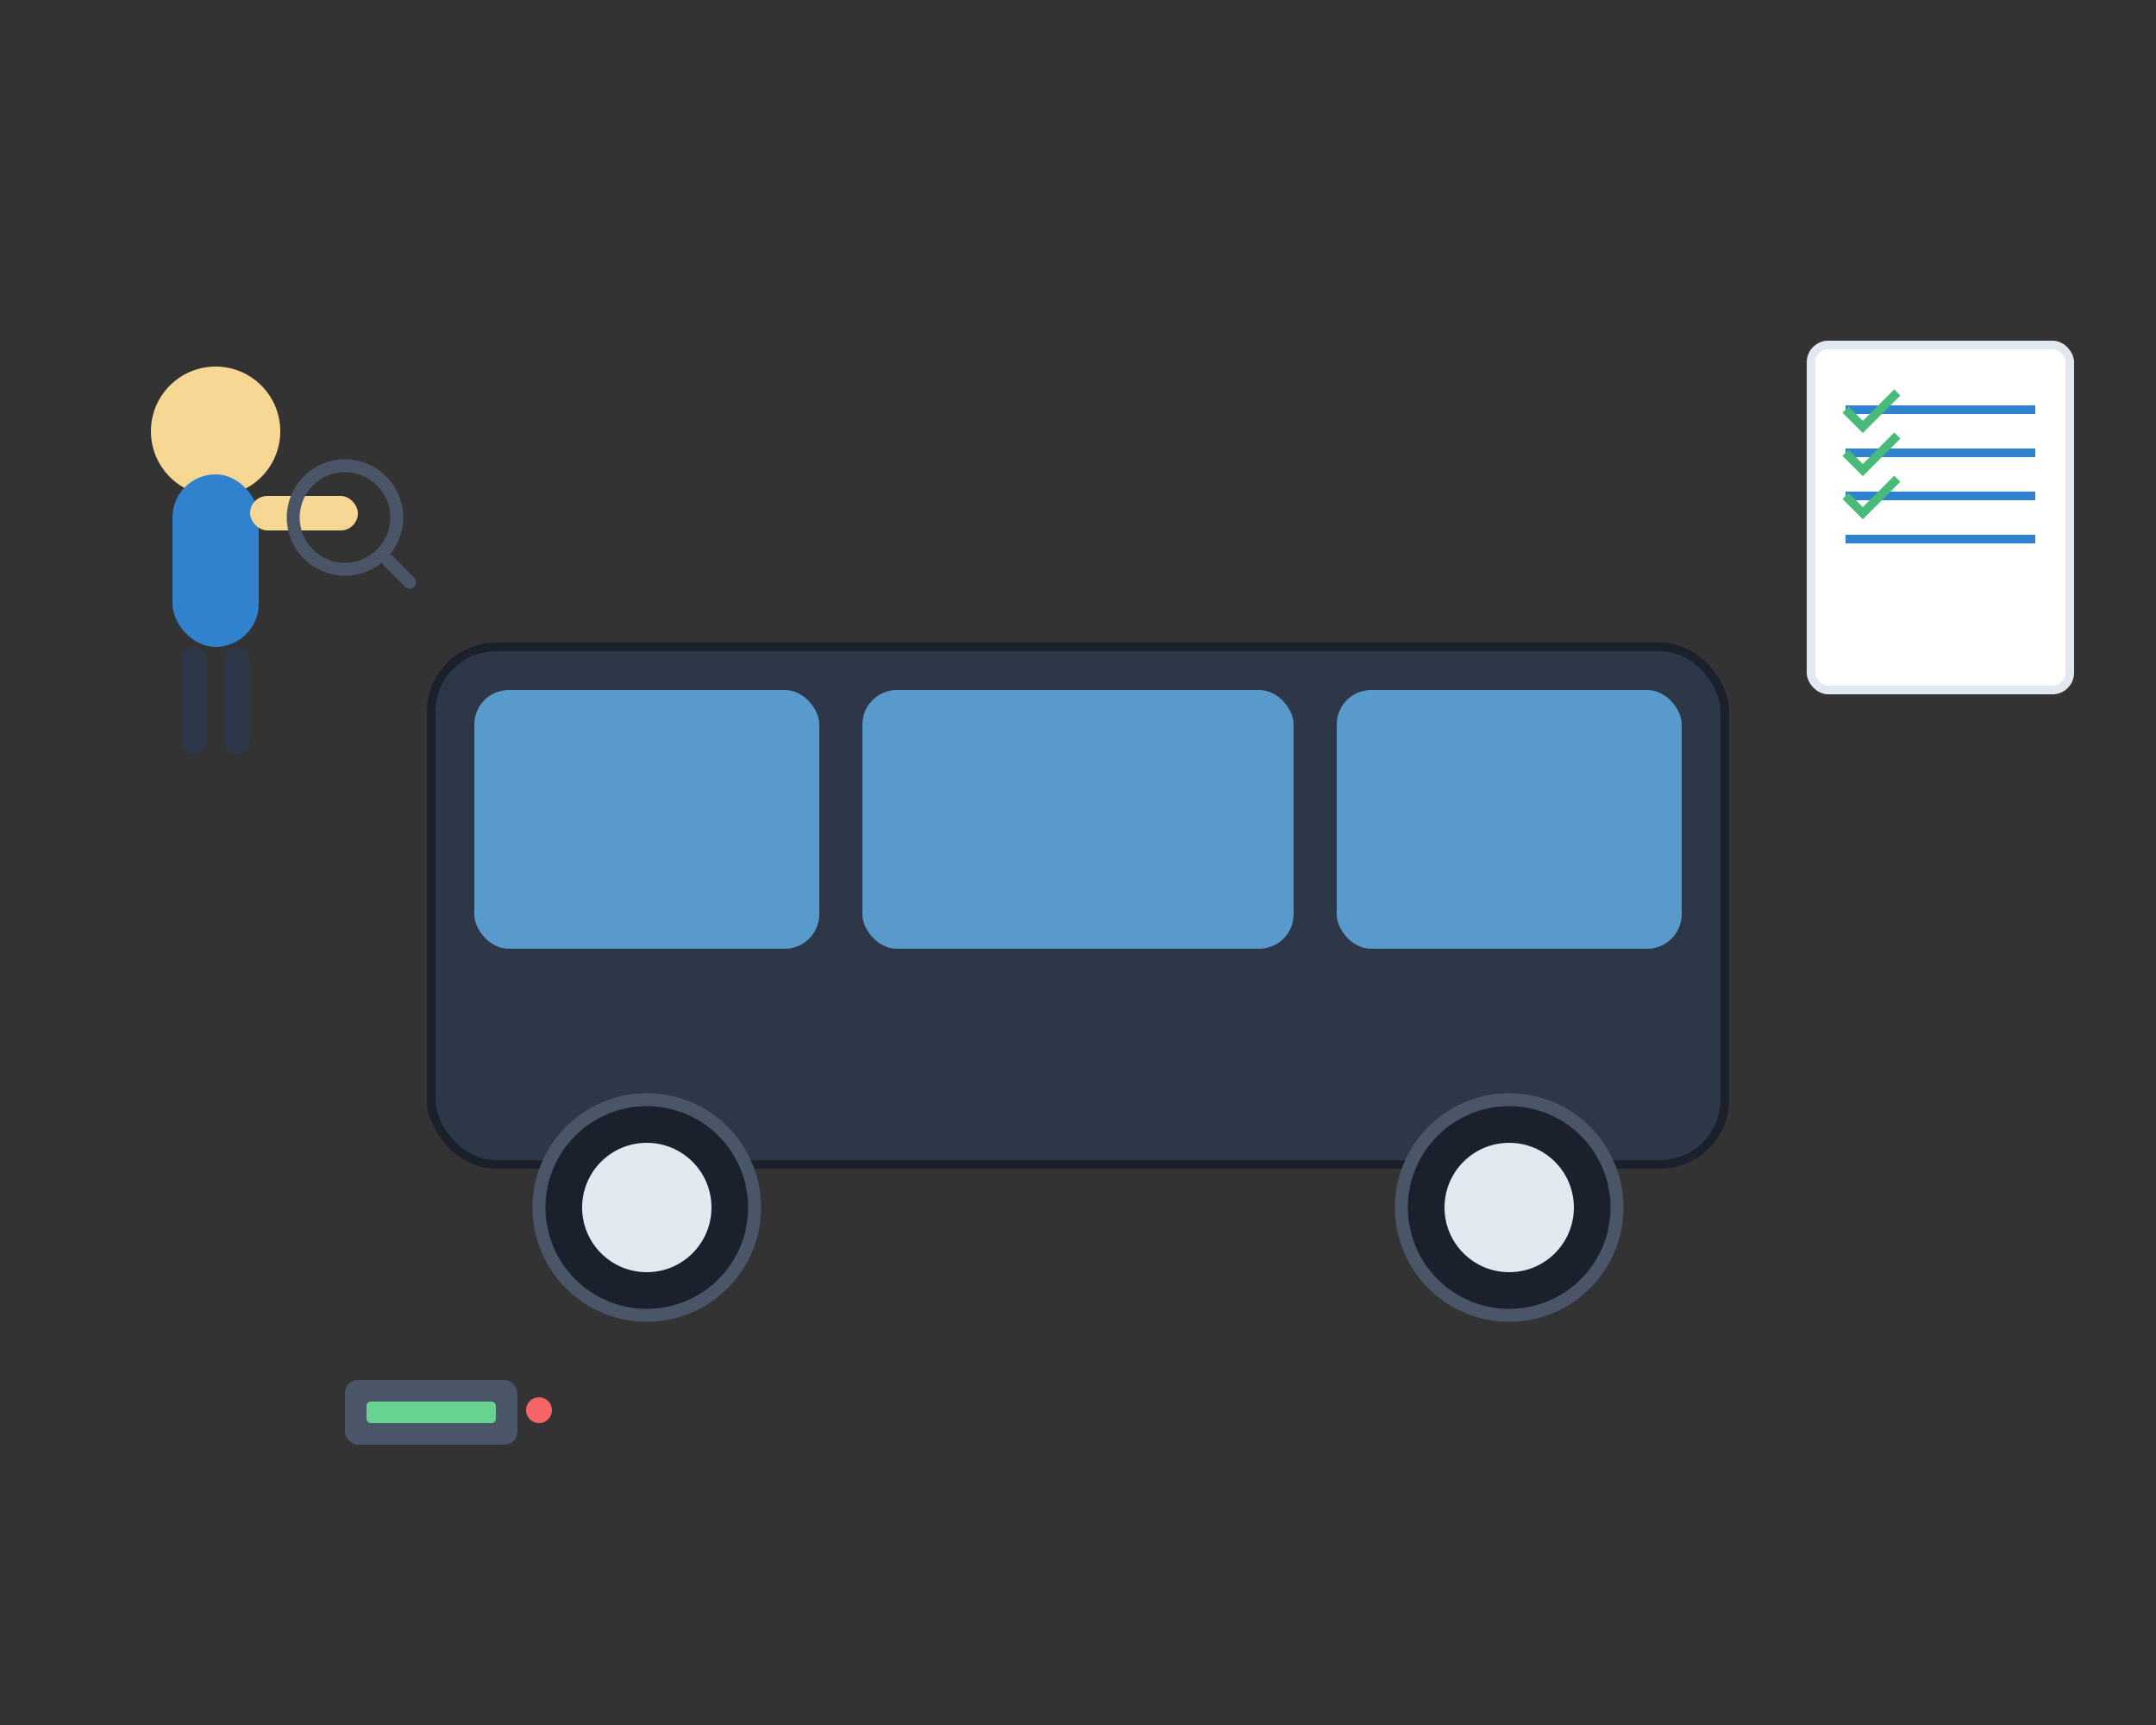 <svg width="500" height="400" viewBox="0 0 500 400" fill="none" xmlns="http://www.w3.org/2000/svg">
  <rect x="0" y="0" width="500" height="400" fill="#333333" stroke="none"/>
  <!-- Car body -->
  <rect x="100" y="150" width="300" height="120" rx="15" fill="#2d3748" stroke="#1a202c" stroke-width="2"/>
  
  <!-- Car windows -->
  <rect x="110" y="160" width="80" height="60" rx="8" fill="#63b3ed" opacity="0.8"/>
  <rect x="200" y="160" width="100" height="60" rx="8" fill="#63b3ed" opacity="0.8"/>
  <rect x="310" y="160" width="80" height="60" rx="8" fill="#63b3ed" opacity="0.8"/>
  
  <!-- Car wheels -->
  <circle cx="150" cy="280" r="25" fill="#1a202c" stroke="#4a5568" stroke-width="3"/>
  <circle cx="150" cy="280" r="15" fill="#e2e8f0"/>
  <circle cx="350" cy="280" r="25" fill="#1a202c" stroke="#4a5568" stroke-width="3"/>
  <circle cx="350" cy="280" r="15" fill="#e2e8f0"/>
  
  <!-- Inspector with magnifying glass -->
  <g transform="translate(50,100)">
    <!-- Head -->
    <circle cx="0" cy="0" r="15" fill="#f7d794"/>
    <!-- Body -->
    <rect x="-10" y="10" width="20" height="40" rx="10" fill="#3182ce"/>
    <!-- Arms -->
    <rect x="8" y="15" width="25" height="8" rx="4" fill="#f7d794"/>
    <!-- Legs -->
    <rect x="-8" y="50" width="6" height="25" rx="3" fill="#2d3748"/>
    <rect x="2" y="50" width="6" height="25" rx="3" fill="#2d3748"/>
    
    <!-- Magnifying glass -->
    <circle cx="30" cy="20" r="12" fill="none" stroke="#4a5568" stroke-width="3"/>
    <line x1="40" y1="30" x2="45" y2="35" stroke="#4a5568" stroke-width="3" stroke-linecap="round"/>
  </g>
  
  <!-- Inspection checklist -->
  <g transform="translate(420,80)">
    <rect x="0" y="0" width="60" height="80" rx="4" fill="white" stroke="#e2e8f0" stroke-width="2"/>
    <line x1="8" y1="15" x2="52" y2="15" stroke="#3182ce" stroke-width="2"/>
    <line x1="8" y1="25" x2="52" y2="25" stroke="#3182ce" stroke-width="2"/>
    <line x1="8" y1="35" x2="52" y2="35" stroke="#3182ce" stroke-width="2"/>
    <line x1="8" y1="45" x2="52" y2="45" stroke="#3182ce" stroke-width="2"/>
    
    <!-- Checkmarks -->
    <path d="M8 15 L12 19 L20 11" stroke="#48bb78" stroke-width="2" fill="none"/>
    <path d="M8 25 L12 29 L20 21" stroke="#48bb78" stroke-width="2" fill="none"/>
    <path d="M8 35 L12 39 L20 31" stroke="#48bb78" stroke-width="2" fill="none"/>
  </g>
  
  <!-- Diagnostic tools -->
  <g transform="translate(80,320)">
    <rect x="0" y="0" width="40" height="15" rx="3" fill="#4a5568"/>
    <rect x="5" y="5" width="30" height="5" rx="1" fill="#68d391"/>
    <circle cx="45" cy="7" r="3" fill="#f56565"/>
  </g>
</svg>